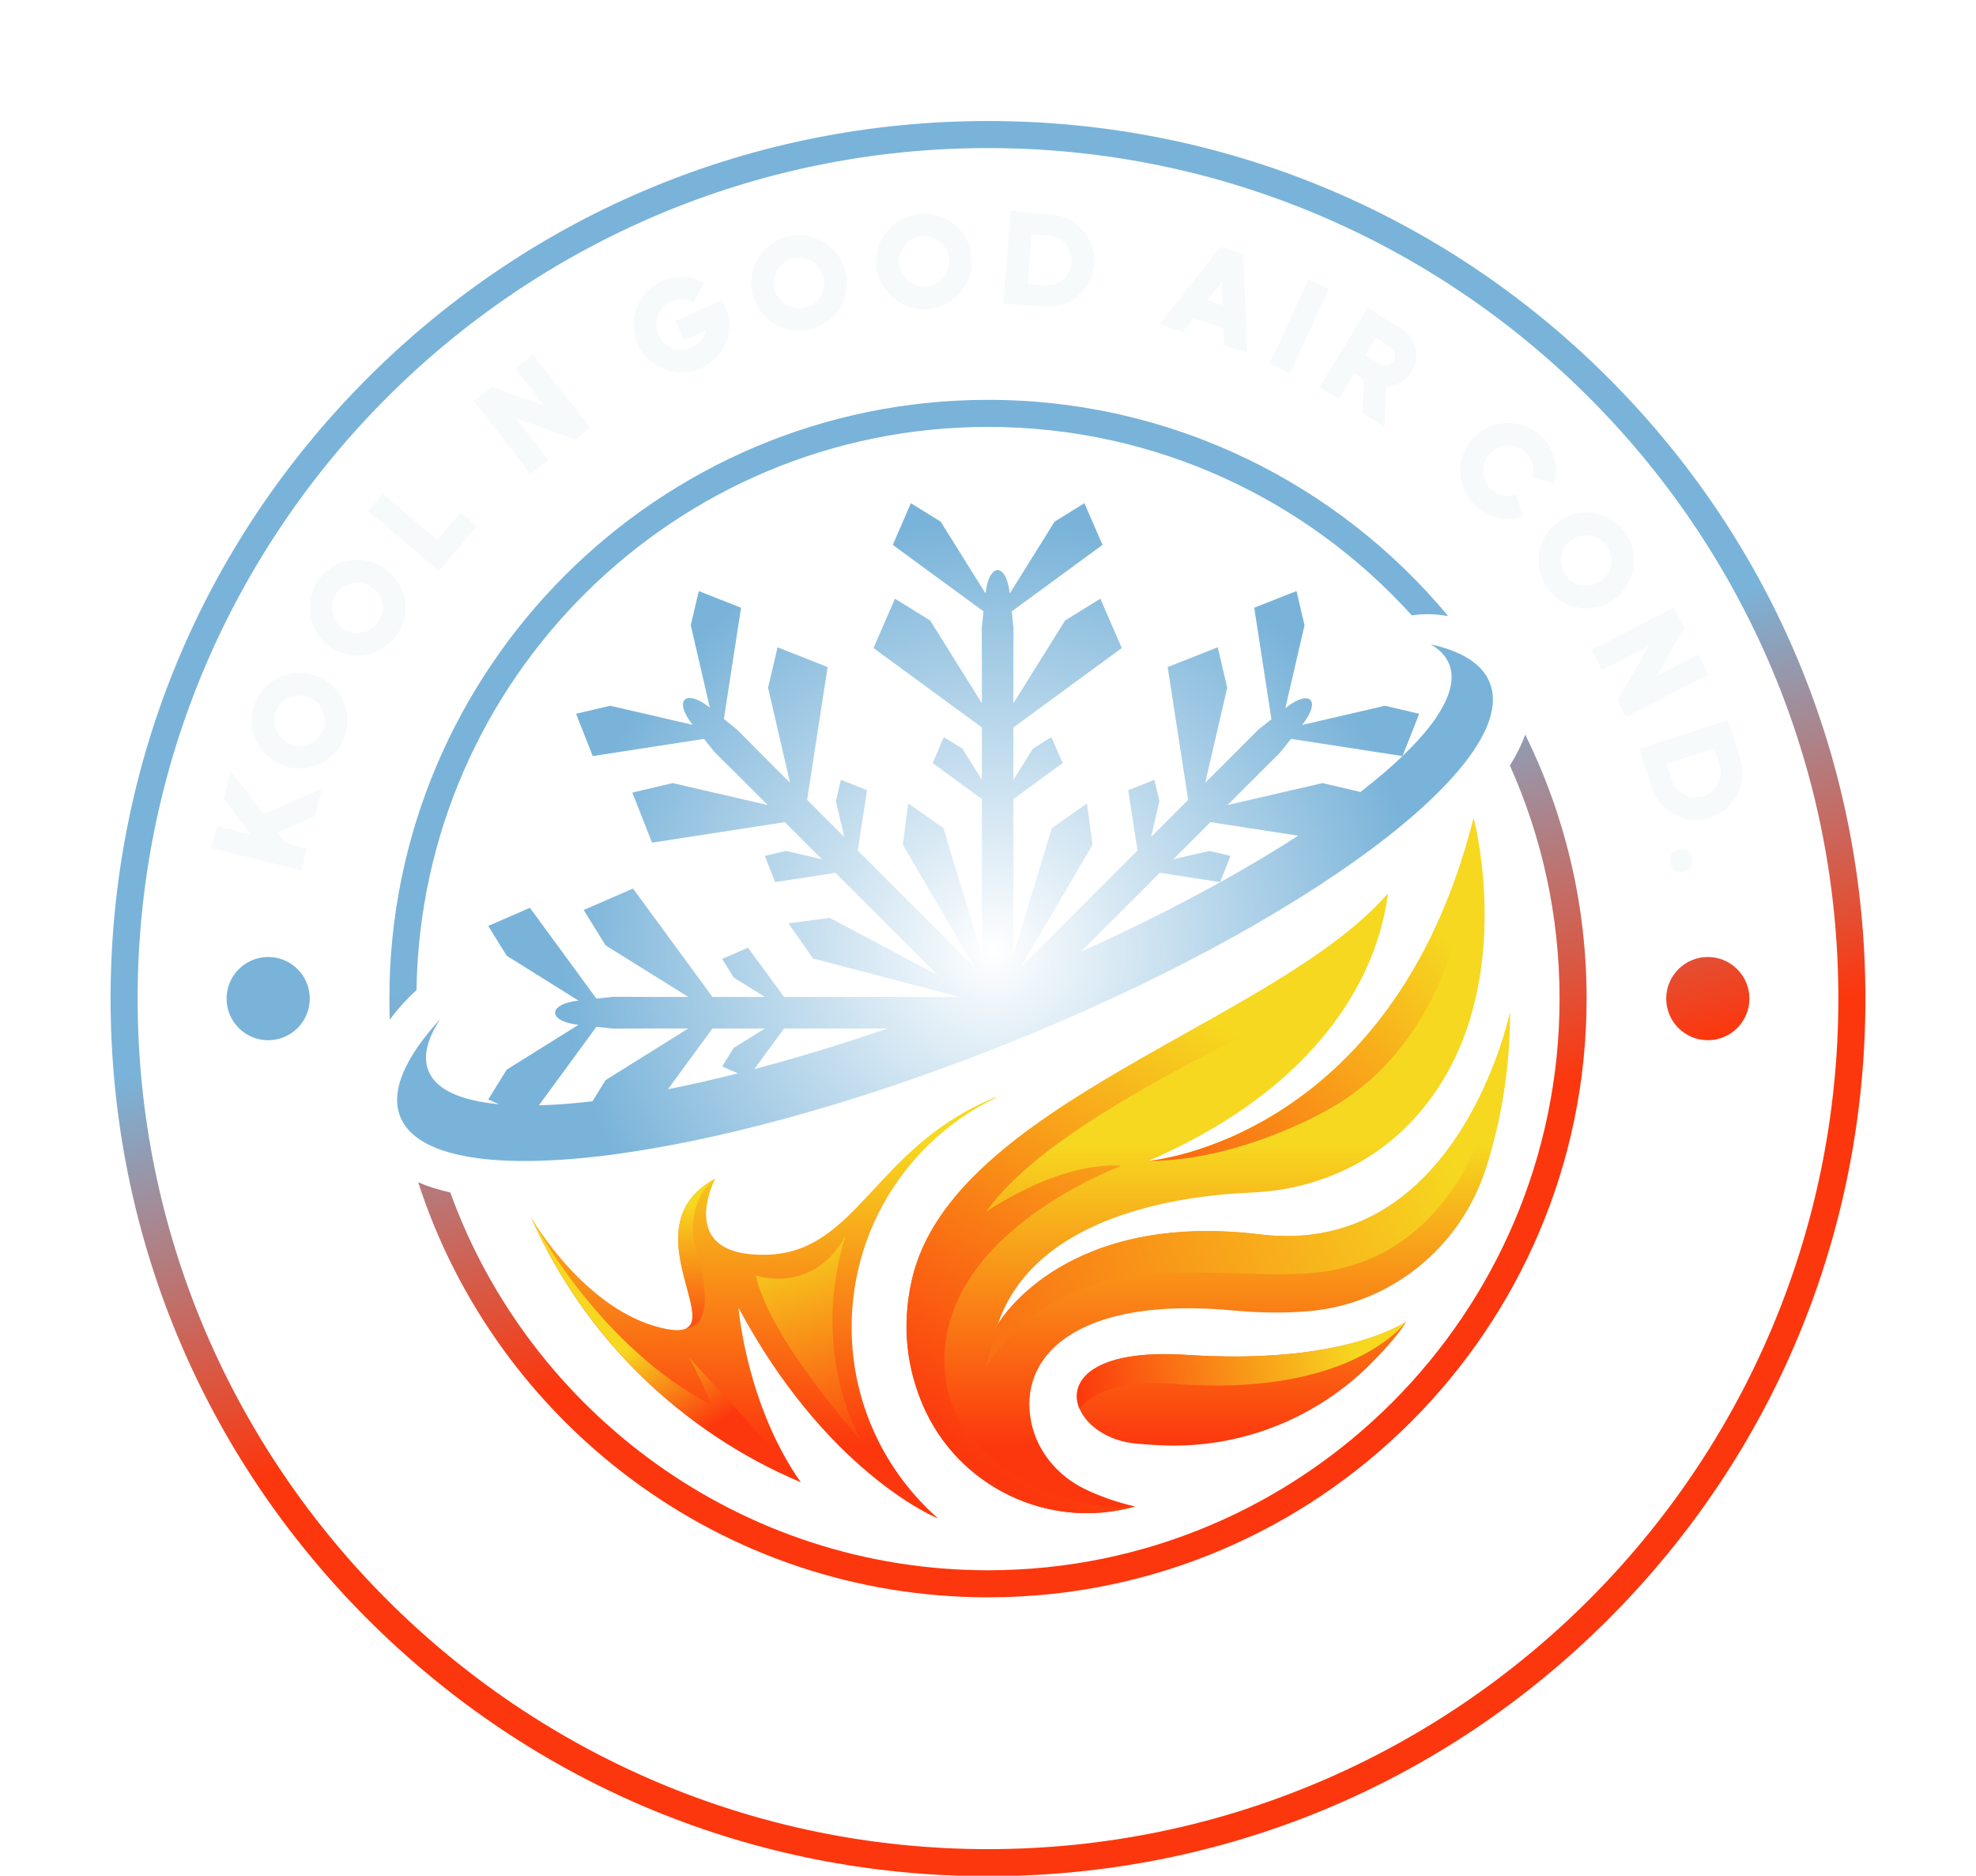 <?xml version="1.0" encoding="UTF-8" standalone="no" ?>
<!DOCTYPE svg PUBLIC "-//W3C//DTD SVG 1.1//EN" "http://www.w3.org/Graphics/SVG/1.1/DTD/svg11.dtd">
<svg xmlns="http://www.w3.org/2000/svg" xmlns:xlink="http://www.w3.org/1999/xlink" version="1.1" width="1280" height="1214.775" viewBox="0 0 1280 1214.775" xml:space="preserve">
<desc>Created with Fabric.js 5.3.0</desc>
<defs>
</defs>
<g transform="matrix(1 0 0 1 640 607.388)" id="background-logo"  >
<rect style="stroke: none; stroke-width: 0; stroke-dasharray: none; stroke-linecap: butt; stroke-dashoffset: 0; stroke-linejoin: miter; stroke-miterlimit: 4; fill: rgb(255,255,255); fill-opacity: 0; fill-rule: nonzero; opacity: 1;"  paint-order="stroke"  x="-1098.448" y="-878.758" rx="0" ry="0" width="2196.896" height="1757.517" />
</g>
<g transform="matrix(3.38 0 0 3.38 640 646.736)" id="logo-logo"  >
<g style=""  paint-order="stroke"   >
		<g transform="matrix(0.603 0 0 0.603 0 0)"  >
<linearGradient id="SVGID_393_361784" gradientUnits="userSpaceOnUse" gradientTransform="matrix(1 0 0 1 0 0)"  x1="483.513" y1="446.692" x2="522.376" y2="575.471">
<stop offset="0%" style="stop-color:rgb(121,179,217);stop-opacity: 1"/>
<stop offset="99.553%" style="stop-color:rgb(252,55,13);stop-opacity: 1"/>
</linearGradient>
<path style="stroke: none; stroke-width: 0; stroke-dasharray: none; stroke-linecap: butt; stroke-dashoffset: 0; stroke-linejoin: miter; stroke-miterlimit: 4; fill: url(#SVGID_393_361784); fill-rule: nonzero; opacity: 1;"  paint-order="stroke"  transform=" translate(-499.529, -499.765)" d="M 670.27 415.852 C 669.128 419.045 667.507 422.337 665.394 425.702 C 675.539 448.337 681.188 473.404 681.188 499.761 C 681.188 599.93 599.7 681.418 499.53 681.418 C 420.977 681.418 353.907 631.297 328.631 561.365 C 324.873 560.53 321.483 559.462 318.437 558.147 C 343.136 634.576 414.983 690.016 499.53 690.016 C 604.44 690.016 689.785 604.67 689.785 499.761 C 689.785 469.658 682.76 441.177 670.27 415.852 Z M 499.53 318.103 C 552.894 318.103 600.952 341.229 634.223 377.988 C 638.19 377.398 642.096 377.546 645.793 378.221 C 610.863 336.255 558.261 309.505 499.53 309.505 C 394.621 309.505 309.275 394.863 309.275 499.761 C 309.275 502.008 309.312 504.243 309.386 506.479 C 311.781 503.224 314.618 500.043 317.897 497.059 C 319.346 398.142 400.258 318.103 499.53 318.103 Z M 499.529 778.628 C 425.041 778.628 355.013 749.621 302.342 696.952 C 249.673 644.281 220.666 574.253 220.666 499.765 C 220.666 425.277 249.673 355.249 302.342 302.578 C 355.013 249.908 425.041 220.901 499.529 220.901 C 574.016 220.901 644.046 249.908 696.715 302.578 C 749.386 355.249 778.393 425.277 778.393 499.765 C 778.393 574.253 749.386 644.281 696.715 696.952 C 644.046 749.621 574.016 778.628 499.529 778.628 Z M 499.529 229.498 C 350.503 229.498 229.263 350.74 229.263 499.765 C 229.263 648.79 350.503 770.031 499.529 770.031 C 648.554 770.031 769.796 648.79 769.796 499.765 C 769.796 350.74 648.554 229.498 499.529 229.498 Z" stroke-linecap="round" />
</g>
		<g transform="matrix(0.603 0 0 0.603 -8.236 -31.904)"  >
<radialGradient id="SVGID_394_361785" gradientUnits="userSpaceOnUse" gradientTransform="matrix(1 0 0 1 0 0)"  cx="500.992" cy="484.426" r="137.064" fx="500.992" fy="484.426">
<stop offset="0%" style="stop-color:rgb(255,255,255);stop-opacity: 1"/>
<stop offset="100%" style="stop-color:rgb(121,179,217);stop-opacity: 1"/>
</radialGradient>
<path style="stroke: none; stroke-width: 0; stroke-dasharray: none; stroke-linecap: butt; stroke-dashoffset: 0; stroke-linejoin: miter; stroke-miterlimit: 4; fill: url(#SVGID_394_361785); fill-rule: nonzero; opacity: 1;"  paint-order="stroke"  transform=" translate(-485.865, -446.829)" d="M 659.008 399.355 C 656.626 393.36 650.076 389.334 640.212 387.167 C 643.086 388.812 645.083 390.9 646.098 393.455 C 649.948 403.127 639.061 417.722 617.898 434.085 L 605.858 431.256 L 575.646 438.242 C 583.829 430.059 592.505 421.382 592.505 421.382 C 593.617 419.989 594.729 418.596 595.841 417.203 L 631.271 422.67 L 636.569 409.233 L 625.725 406.684 L 599.37 412.778 C 605.594 404.963 601.845 401.215 594.03 407.438 L 600.124 381.084 L 597.575 370.24 L 584.138 375.538 L 589.605 410.967 C 588.212 412.079 586.819 413.191 585.426 414.303 C 585.426 414.303 576.484 423.245 568.566 431.163 L 575.553 400.95 L 572.536 388.112 L 556.629 394.384 L 563.141 436.589 C 559.365 440.364 556.634 443.096 556.634 443.095 C 554.97 444.759 553.199 446.531 551.35 448.379 L 553.994 436.946 L 552.414 430.224 L 544.085 433.508 L 547.044 452.685 C 536.366 463.363 523.41 476.319 509.96 489.77 L 532.739 450.833 L 530.986 437.731 L 519.811 445.56 L 507.594 485.86 C 507.593 467.895 507.593 450.668 507.593 436.345 L 523.247 424.876 L 519.68 416.665 L 513.809 420.301 L 507.594 430.255 C 507.594 427.638 507.594 425.139 507.594 422.783 C 507.599 419.714 507.599 416.646 507.597 413.578 L 542.042 388.342 L 535.229 372.66 L 524.018 379.604 L 507.592 405.91 C 507.586 397.961 507.586 390.013 507.644 382.064 C 507.459 380.285 507.267 378.494 507.072 376.696 L 535.916 355.563 L 530.161 342.316 L 520.691 348.182 L 506.44 371.005 C 505.315 361.093 499.861 361.091 498.736 371.004 L 484.486 348.182 L 475.016 342.316 L 469.26 355.563 L 498.104 376.695 C 497.909 378.494 497.718 380.285 497.532 382.064 C 497.591 390.013 497.59 397.961 497.584 405.91 L 481.159 379.604 L 469.948 372.66 L 463.135 388.342 L 497.58 413.578 C 497.578 416.646 497.577 419.714 497.582 422.782 C 497.582 425.138 497.582 427.638 497.582 430.254 L 491.367 420.301 L 485.497 416.665 L 481.929 424.876 L 497.582 436.344 C 497.582 450.67 497.582 467.895 497.582 485.858 L 485.365 445.56 L 474.19 437.731 L 472.437 450.833 L 495.218 489.771 C 481.767 476.321 468.811 463.365 458.132 452.686 L 461.092 433.508 L 452.763 430.224 L 451.183 436.946 L 453.827 448.38 C 451.978 446.531 450.207 444.76 448.543 443.096 C 446.377 440.923 444.205 438.758 442.035 436.591 L 448.548 394.384 L 432.641 388.112 L 429.624 400.95 L 436.612 431.169 C 430.986 425.552 425.365 419.93 419.786 414.268 C 418.397 413.141 416.995 412.01 415.585 410.876 L 421.038 375.538 L 407.601 370.24 L 405.052 381.084 L 411.114 407.299 C 403.311 401.086 399.452 404.942 405.667 412.746 L 379.452 406.684 L 368.607 409.233 L 373.906 422.67 L 409.244 417.217 C 410.377 418.627 411.509 420.029 412.635 421.418 C 418.298 426.997 423.92 432.618 429.537 438.244 L 399.318 431.256 L 386.48 434.273 L 392.752 450.18 L 434.959 443.667 C 437.126 445.837 439.291 448.01 441.463 450.175 C 443.127 451.839 444.899 453.61 446.747 455.458 L 435.314 452.815 L 428.592 454.395 L 431.876 462.724 L 451.053 459.765 C 460.523 469.235 471.778 480.49 483.584 492.295 L 449.2 474.069 L 436.099 475.822 L 443.928 486.997 L 490.487 499.198 C 490.493 499.204 490.498 499.209 490.504 499.215 C 470.298 499.215 450.697 499.215 434.713 499.215 L 423.244 483.561 L 415.032 487.129 L 418.669 492.999 L 428.623 499.215 C 426.006 499.215 423.507 499.215 421.151 499.215 C 418.082 499.209 415.014 499.21 411.946 499.212 L 386.71 464.767 L 371.027 471.58 L 377.972 482.791 L 404.278 499.216 C 396.329 499.222 388.381 499.223 380.432 499.164 C 378.653 499.35 376.862 499.541 375.064 499.736 L 353.931 470.893 L 340.684 476.648 L 346.55 486.118 L 369.373 500.369 C 359.461 501.493 359.459 506.948 369.372 508.072 L 346.55 522.322 L 340.684 531.793 L 344.172 533.308 C 332.028 532.205 324.082 528.72 321.669 522.659 C 319.868 518.141 321.281 512.544 325.461 506.206 C 314.306 518.349 309.481 529.119 312.719 537.257 C 322.898 562.8 408.657 552.64 504.286 514.567 C 599.914 476.48 669.187 424.898 659.008 399.355 Z M 554.123 459.764 L 573.301 462.724 L 576.585 454.395 L 569.863 452.815 L 558.429 455.459 C 560.277 453.61 562.048 451.839 563.713 450.175 C 563.713 450.175 567.944 445.944 570.22 443.668 L 598.118 447.972 C 579.171 460.198 555.596 472.883 529.009 484.878 C 538.082 475.804 546.66 467.227 554.123 459.764 Z M 434.712 509.226 C 444.542 509.227 455.747 509.226 467.609 509.226 C 452.88 514.289 438.659 518.612 425.243 522.151 L 434.712 509.226 Z M 411.946 509.229 C 415.014 509.23 418.082 509.231 421.15 509.226 C 423.506 509.226 426.006 509.226 428.622 509.226 L 418.669 515.441 L 415.032 521.312 L 420.055 523.494 C 412.326 525.447 404.893 527.125 397.806 528.529 L 411.946 509.229 Z M 375.063 508.705 C 376.862 508.9 378.653 509.091 380.432 509.276 C 388.381 509.218 396.329 509.218 404.278 509.224 L 377.972 525.65 L 373.806 532.375 C 367.693 533.088 362.004 533.513 356.79 533.646 L 375.063 508.705 Z" stroke-linecap="round" />
</g>
		<g transform="matrix(0.603 0 0 0.603 6.223 32.531)"  >
<linearGradient id="SVGID_395_361786" gradientUnits="userSpaceOnUse" gradientTransform="matrix(1 0 0 1 0 0)"  x1="509.855" y1="546.024" x2="509.855" y2="642.287">
<stop offset="0%" style="stop-color:rgb(246,216,32);stop-opacity: 1"/>
<stop offset="99.553%" style="stop-color:rgb(252,55,13);stop-opacity: 1"/>
</linearGradient>
<path style="stroke: none; stroke-width: 0; stroke-dasharray: none; stroke-linecap: butt; stroke-dashoffset: 0; stroke-linejoin: miter; stroke-miterlimit: 4; fill: url(#SVGID_395_361786); fill-rule: nonzero; opacity: 1;"  paint-order="stroke"  transform=" translate(-509.855, -553.741)" d="M 665.468 504.215 C 665.468 521.365 662.824 537.885 657.907 553.405 C 649.852 578.843 627.51 597.089 600.908 599.172 C 593.826 599.733 586.004 599.692 577.347 598.884 C 527.375 594.24 508.882 613.665 513.321 634.582 C 515.279 643.815 521.731 651.445 530.211 655.581 C 534.293 657.568 539.621 659.636 546.251 661.184 C 546.142 661.211 546.032 661.253 545.909 661.28 C 518.759 668.759 490.02 654.924 478.883 629.048 C 474.006 617.733 471.883 604.295 475.362 589.076 C 488.143 533.104 591.086 507.475 626.633 466.434 L 626.647 466.421 C 624.401 484.557 612.236 524.475 550.649 551.323 C 550.621 551.337 550.607 551.337 550.607 551.337 C 550.607 551.337 627.565 545.008 653.688 443.325 C 653.77 443.051 653.838 442.777 653.907 442.503 C 653.907 442.503 654.222 443.668 654.66 445.791 C 657.373 458.9 664.893 508.352 632.483 540.556 C 619.483 553.488 601.839 560.624 583.511 561.405 C 559.909 562.405 514.32 568.885 502.622 603.363 C 502.622 603.35 502.636 603.322 502.663 603.295 C 504.006 601.048 525.115 567.296 586.045 574.72 C 649.085 582.405 665.468 504.215 665.468 504.215 Z M 501.677 531.461 C 502.033 531.173 502.266 531.009 502.362 530.954 C 463.335 546.584 458.308 580.542 429.034 581.186 C 400.323 581.83 412.364 557.926 412.843 556.994 C 412.829 556.994 412.802 557.008 412.788 557.022 C 387.433 570.816 412.391 600.24 403.61 604.583 C 402.117 605.336 399.638 605.35 395.761 604.432 C 371.625 598.747 355.008 570.542 354.241 569.227 C 354.255 569.254 354.269 569.282 354.283 569.309 C 371.049 607.117 401.802 637.335 439.966 653.431 C 422.925 628.966 420.404 599.295 420.227 598.007 C 447.61 649.184 481.54 664.198 483.664 664.979 C 466.815 650.143 456.198 628.431 456.198 604.226 C 456.198 572.254 474.746 544.597 501.677 531.461 Z M 562.703 613.021 C 532.622 611.062 524.813 621.568 528.731 630.335 C 531.128 635.746 537.991 640.486 546.84 641.226 C 549.375 641.445 551.854 641.609 554.279 641.732 C 579.305 642.952 603.675 633.459 621.319 615.692 C 626.086 610.897 630.154 606.254 632.346 602.651 C 632.359 602.624 632.373 602.61 632.387 602.596 C 630.305 603.624 611.141 616.199 562.703 613.021 Z" stroke-linecap="round" />
</g>
		<g transform="matrix(0.603 0 0 0.603 30.502 39.237)"  >
<linearGradient id="SVGID_396_361787" gradientUnits="userSpaceOnUse" gradientTransform="matrix(1 0 0 1 0 0)"  x1="575.16" y1="509.518" x2="496.575" y2="647.828">
<stop offset="0%" style="stop-color:rgb(246,216,32);stop-opacity: 1"/>
<stop offset="99.553%" style="stop-color:rgb(252,55,13);stop-opacity: 1"/>
</linearGradient>
<path style="stroke: none; stroke-width: 0; stroke-dasharray: none; stroke-linecap: butt; stroke-dashoffset: 0; stroke-linejoin: miter; stroke-miterlimit: 4; fill: url(#SVGID_396_361787); fill-rule: nonzero; opacity: 1;"  paint-order="stroke"  transform=" translate(-550.139, -564.868)" d="M 626.633 466.434 C 626.359 467.256 616.908 493.489 580.771 511.557 C 544.06 529.913 511.776 549.045 498.979 567.552 C 498.979 567.552 521.534 551.673 541.862 552.903 C 540.506 553.656 482.148 575.018 485.869 618.801 C 488.485 649.581 528.156 663.951 546.251 661.184 C 546.142 661.211 546.032 661.253 545.909 661.28 C 518.759 668.759 490.02 654.924 478.883 629.048 C 474.006 617.733 471.883 604.295 475.362 589.076 C 488.143 533.104 591.086 507.475 626.633 466.434 Z" stroke-linecap="round" />
</g>
		<g transform="matrix(0.603 0 0 0.603 61.914 -1.714)"  >
<linearGradient id="SVGID_397_361788" gradientUnits="userSpaceOnUse" gradientTransform="matrix(1 0 0 1 0 0)"  x1="643.452" y1="478.537" x2="526.009" y2="587.322">
<stop offset="0%" style="stop-color:rgb(246,216,32);stop-opacity: 1"/>
<stop offset="99.553%" style="stop-color:rgb(252,55,13);stop-opacity: 1"/>
</linearGradient>
<path style="stroke: none; stroke-width: 0; stroke-dasharray: none; stroke-linecap: butt; stroke-dashoffset: 0; stroke-linejoin: miter; stroke-miterlimit: 4; fill: url(#SVGID_397_361788); fill-rule: nonzero; opacity: 1;"  paint-order="stroke"  transform=" translate(-602.259, -496.92)" d="M 607.976 534.858 C 607.976 534.858 580.1 551.337 550.607 551.337 C 550.607 551.337 627.565 545.008 653.688 443.325 C 653.77 443.051 653.838 442.777 653.907 442.503 C 653.907 442.503 655.318 508.447 607.976 534.858 Z" stroke-linecap="round" />
</g>
		<g transform="matrix(0.603 0 0 0.603 49.772 36.646)"  >
<linearGradient id="SVGID_398_361789" gradientUnits="userSpaceOnUse" gradientTransform="matrix(1 0 0 1 0 0)"  x1="643.441" y1="543.261" x2="419.789" y2="644.062">
<stop offset="0%" style="stop-color:rgb(246,216,32);stop-opacity: 1"/>
<stop offset="99.553%" style="stop-color:rgb(252,55,13);stop-opacity: 1"/>
</linearGradient>
<path style="stroke: none; stroke-width: 0; stroke-dasharray: none; stroke-linecap: butt; stroke-dashoffset: 0; stroke-linejoin: miter; stroke-miterlimit: 4; fill: url(#SVGID_398_361789); fill-rule: nonzero; opacity: 1;"  paint-order="stroke"  transform=" translate(-582.114, -560.57)" d="M 665.468 504.215 C 665.468 504.215 661.705 583.133 600.89 587.141 C 568.771 589.258 526.868 576.432 498.759 616.925 L 502.608 603.391 C 502.608 603.391 502.595 603.404 502.608 603.391 C 502.608 603.377 502.636 603.322 502.663 603.295 C 504.006 601.048 525.115 567.296 586.045 574.72 C 649.085 582.405 665.468 504.215 665.468 504.215 Z" stroke-linecap="round" />
</g>
		<g transform="matrix(0.603 0 0 0.603 48.553 70.334)"  >
<linearGradient id="SVGID_399_361790" gradientUnits="userSpaceOnUse" gradientTransform="matrix(1 0 0 1 0 0)"  x1="615.715" y1="606.863" x2="527.128" y2="626.876">
<stop offset="0%" style="stop-color:rgb(246,216,32);stop-opacity: 1"/>
<stop offset="99.553%" style="stop-color:rgb(252,55,13);stop-opacity: 1"/>
</linearGradient>
<path style="stroke: none; stroke-width: 0; stroke-dasharray: none; stroke-linecap: butt; stroke-dashoffset: 0; stroke-linejoin: miter; stroke-miterlimit: 4; fill: url(#SVGID_399_361790); fill-rule: nonzero; opacity: 1;"  paint-order="stroke"  transform=" translate(-580.09, -616.466)" d="M 632.387 602.596 C 632.373 602.61 632.359 602.624 632.346 602.651 C 631.126 604.048 613.551 626.639 558.073 622.217 C 539.697 620.752 530.813 626.596 528.731 630.335 C 524.813 621.568 532.622 611.062 562.703 613.021 C 611.141 616.199 630.305 603.624 632.387 602.596 Z" stroke-linecap="round" />
</g>
		<g transform="matrix(0.603 0 0 0.603 -34.51 64.921)"  >
<linearGradient id="SVGID_400_361791" gradientUnits="userSpaceOnUse" gradientTransform="matrix(1 0 0 1 0 0)"  x1="437.72" y1="573.607" x2="458.904" y2="648.035">
<stop offset="0%" style="stop-color:rgb(246,216,32);stop-opacity: 1"/>
<stop offset="99.553%" style="stop-color:rgb(252,55,13);stop-opacity: 1"/>
</linearGradient>
<path style="stroke: none; stroke-width: 0; stroke-dasharray: none; stroke-linecap: butt; stroke-dashoffset: 0; stroke-linejoin: miter; stroke-miterlimit: 4; fill: url(#SVGID_400_361791); fill-rule: nonzero; opacity: 1;"  paint-order="stroke"  transform=" translate(-442.269, -607.485)" d="M 425.666 587.733 C 425.666 587.733 443.586 594.32 454.292 575.138 C 454.292 575.138 442.269 607.199 458.872 639.833 C 458.872 639.833 430.246 608.344 425.666 587.733 Z" stroke-linecap="round" />
</g>
		<g transform="matrix(0.603 0 0 0.603 137.953 3.013428795384e-8)"  >
<linearGradient id="SVGID_401_361792" gradientUnits="userSpaceOnUse" gradientTransform="matrix(1 0 0 1 0 0)"  x1="693.305" y1="383.382" x2="732.167" y2="512.161">
<stop offset="0%" style="stop-color:rgb(121,179,217);stop-opacity: 1"/>
<stop offset="99.553%" style="stop-color:rgb(252,55,13);stop-opacity: 1"/>
</linearGradient>
<path style="stroke: none; stroke-width: 0; stroke-dasharray: none; stroke-linecap: butt; stroke-dashoffset: 0; stroke-linejoin: miter; stroke-miterlimit: 4; fill: url(#SVGID_401_361792); fill-rule: nonzero; opacity: 1;"  paint-order="stroke"  transform=" translate(-728.426, -499.765)" d="M 741.648 499.765 C 741.648 507.067 735.728 512.987 728.426 512.987 C 721.124 512.987 715.204 507.067 715.204 499.765 C 715.204 492.462 721.124 486.543 728.426 486.543 C 735.728 486.543 741.648 492.462 741.648 499.765 Z" stroke-linecap="round" />
</g>
		<g transform="matrix(0.603 0 0 0.603 -55.816 48.84)"  >
<linearGradient id="SVGID_402_361793" gradientUnits="userSpaceOnUse" gradientTransform="matrix(1 0 0 1 0 0)"  x1="406.916" y1="565.438" x2="406.916" y2="610.847">
<stop offset="0%" style="stop-color:rgb(246,216,32);stop-opacity: 1"/>
<stop offset="99.553%" style="stop-color:rgb(252,55,13);stop-opacity: 1"/>
</linearGradient>
<path style="stroke: none; stroke-width: 0; stroke-dasharray: none; stroke-linecap: butt; stroke-dashoffset: 0; stroke-linejoin: miter; stroke-miterlimit: 4; fill: url(#SVGID_402_361793); fill-rule: nonzero; opacity: 1;"  paint-order="stroke"  transform=" translate(-406.916, -580.802)" d="M 407.09 581.09 C 412.089 597.847 408.528 604.185 403.61 604.583 C 412.391 600.24 387.433 570.816 412.788 557.022 C 411.939 557.583 402.25 564.868 407.09 581.09 Z" stroke-linecap="round" />
</g>
		<g transform="matrix(0.603 0 0 0.603 -61.718 67.263)"  >
<linearGradient id="SVGID_403_361794" gradientUnits="userSpaceOnUse" gradientTransform="matrix(1 0 0 1 0 0)"  x1="392.607" y1="606.036" x2="411.778" y2="636.004">
<stop offset="0%" style="stop-color:rgb(246,216,32);stop-opacity: 1"/>
<stop offset="99.553%" style="stop-color:rgb(252,55,13);stop-opacity: 1"/>
</linearGradient>
<path style="stroke: none; stroke-width: 0; stroke-dasharray: none; stroke-linecap: butt; stroke-dashoffset: 0; stroke-linejoin: miter; stroke-miterlimit: 4; fill: url(#SVGID_403_361794); fill-rule: nonzero; opacity: 1;"  paint-order="stroke"  transform=" translate(-397.124, -611.37)" d="M 439.966 653.431 C 401.802 637.335 371.049 607.117 354.283 569.309 C 355.502 571.665 376.029 610.503 411.755 629.092 C 411.755 629.092 406.74 617.539 404.493 613.963 C 405.315 614.703 429.445 640.842 439.966 653.431 Z" stroke-linecap="round" />
</g>
		<g transform="matrix(0.603 0 0 0.603 -137.953 3.013428795384e-8)"  >
<linearGradient id="SVGID_404_361795" gradientUnits="userSpaceOnUse" gradientTransform="matrix(1 0 0 1 0 0)"  x1="273.722" y1="510.002" x2="312.584" y2="638.78">
<stop offset="0%" style="stop-color:rgb(121,179,217);stop-opacity: 1"/>
<stop offset="99.553%" style="stop-color:rgb(252,55,13);stop-opacity: 1"/>
</linearGradient>
<path style="stroke: none; stroke-width: 0; stroke-dasharray: none; stroke-linecap: butt; stroke-dashoffset: 0; stroke-linejoin: miter; stroke-miterlimit: 4; fill: url(#SVGID_404_361795); fill-rule: nonzero; opacity: 1;"  paint-order="stroke"  transform=" translate(-270.633, -499.765)" d="M 270.633 486.543 C 277.935 486.543 283.855 492.462 283.855 499.765 C 283.855 507.067 277.935 512.987 270.633 512.987 C 263.331 512.987 257.411 507.067 257.411 499.765 C 257.411 492.462 263.331 486.543 270.633 486.543 Z" stroke-linecap="round" />
</g>
</g>
</g>
<g transform="matrix(3.38 0 0 3.38 640 346.811)" id="text-logo"  >
<filter id="SVGID_361782" y="-46.138%" height="192.276%" x="-31.427%" width="162.855%" >
	<feGaussianBlur in="SourceAlpha" stdDeviation="17.613"></feGaussianBlur>
	<feOffset dx="0" dy="0" result="oBlur" ></feOffset>
	<feFlood flood-color="rgb(0,0,0)" flood-opacity="1"/>
	<feComposite in2="oBlur" operator="in" />
	<feMerge>
		<feMergeNode></feMergeNode>
		<feMergeNode in="SourceGraphic"></feMergeNode>
	</feMerge>
</filter>
<g style="filter: url(#SVGID_361782);"  paint-order="stroke"   >
		<g transform="matrix(0.242 -0.97 0.97 0.242 -138.244 54.228)"  >
<g style=""  paint-order="stroke"   >
		<g transform="matrix(1 0 0 1 0 0)" id="031ab612-2c82-42a1-ac4c-1c855119fb8c-path-0"  >
<path style="stroke: none; stroke-width: 0; stroke-dasharray: none; stroke-linecap: butt; stroke-dashoffset: 0; stroke-linejoin: miter; stroke-miterlimit: 4; fill: rgb(246,250,251); fill-rule: nonzero; opacity: 1;"  paint-order="stroke"  transform=" translate(-9.66, 8.89)" d="M 12.32 0 L 17.71 0 L 10.35 -9.7 L 16.85 -17.78 L 11.39 -17.78 L 5.95 -11.1 L 5.95 -17.78 L 1.61 -17.78 L 1.61 0 L 5.95 0 L 5.95 -4.19 L 7.57 -6.21 Z" stroke-linecap="round" />
</g>
</g>
</g>
		<g transform="matrix(0.379 -0.925 0.925 0.379 -131.945 35.478)"  >
<g style=""  paint-order="stroke"   >
		<g transform="matrix(1 0 0 1 0 0)" id="4a8140ac-c8d6-4144-8a69-422d3c7a8877-path-0"  >
<path style="stroke: none; stroke-width: 0; stroke-dasharray: none; stroke-linecap: butt; stroke-dashoffset: 0; stroke-linejoin: miter; stroke-miterlimit: 4; fill: rgb(246,250,251); fill-rule: nonzero; opacity: 1;"  paint-order="stroke"  transform=" translate(-9.995, 8.805)" d="M 10.01 0.36 C 15.11 0.36 19.16 -3.77 19.16 -8.81 C 19.16 -13.94 15.08 -17.97 10.01 -17.97 C 4.91 -17.97 0.83 -13.86 0.83 -8.81 C 0.83 -3.8 4.94 0.36 10.01 0.36 Z M 5.15 -8.81 C 5.15 -11.47 7.38 -13.65 10.01 -13.65 C 12.69 -13.65 14.82 -11.47 14.82 -8.81 C 14.82 -6.16 12.69 -3.98 10.01 -3.98 C 7.36 -3.98 5.15 -6.19 5.15 -8.81 Z" stroke-linecap="round" />
</g>
</g>
</g>
		<g transform="matrix(0.531 -0.848 0.848 0.531 -120.846 13.85)"  >
<g style=""  paint-order="stroke"   >
		<g transform="matrix(1 0 0 1 0 0)" id="bef95a85-fe61-460d-b38f-7d314b321b89-path-0"  >
<path style="stroke: none; stroke-width: 0; stroke-dasharray: none; stroke-linecap: butt; stroke-dashoffset: 0; stroke-linejoin: miter; stroke-miterlimit: 4; fill: rgb(246,250,251); fill-rule: nonzero; opacity: 1;"  paint-order="stroke"  transform=" translate(-9.995, 8.805)" d="M 10.01 0.36 C 15.11 0.36 19.16 -3.77 19.16 -8.81 C 19.16 -13.94 15.08 -17.97 10.01 -17.97 C 4.91 -17.97 0.83 -13.86 0.83 -8.81 C 0.83 -3.8 4.94 0.36 10.01 0.36 Z M 5.15 -8.81 C 5.15 -11.47 7.38 -13.65 10.01 -13.65 C 12.69 -13.65 14.82 -11.47 14.82 -8.81 C 14.82 -6.16 12.69 -3.98 10.01 -3.98 C 7.36 -3.98 5.15 -6.19 5.15 -8.81 Z" stroke-linecap="round" />
</g>
</g>
</g>
		<g transform="matrix(0.647 -0.763 0.763 0.647 -108.399 -3.246)"  >
<g style=""  paint-order="stroke"   >
		<g transform="matrix(1 0 0 1 0 0)" id="fb641458-5a28-45fc-abc9-263174b859f7-path-0"  >
<path style="stroke: none; stroke-width: 0; stroke-dasharray: none; stroke-linecap: butt; stroke-dashoffset: 0; stroke-linejoin: miter; stroke-miterlimit: 4; fill: rgb(246,250,251); fill-rule: nonzero; opacity: 1;"  paint-order="stroke"  transform=" translate(-7.225, 8.89)" d="M 5.95 -4.08 L 5.95 -17.78 L 1.61 -17.78 L 1.61 0 L 12.84 0 L 12.84 -4.08 Z" stroke-linecap="round" />
</g>
</g>
</g>
		<g transform="matrix(0.716 -0.698 0.698 0.716 -91.04 -8.558)"  >
<g style=""  paint-order="stroke"   >
		<g transform="matrix(1 0 0 1 0 0)" id="469aa6e5-d1d2-4e7a-8bfb-b6597807e99f-path-0"  >
<path style="stroke: none; stroke-width: 0; stroke-dasharray: none; stroke-linecap: butt; stroke-dashoffset: 0; stroke-linejoin: miter; stroke-miterlimit: 4; fill: rgb(246,250,251); fill-rule: nonzero; opacity: 1;"  paint-order="stroke"  transform=" translate(0, 0)" d="" stroke-linecap="round" />
</g>
</g>
</g>
		<g transform="matrix(0.79 -0.613 0.613 0.79 -87.418 -23.23)"  >
<g style=""  paint-order="stroke"   >
		<g transform="matrix(1 0 0 1 0 0)" id="06c33745-6e32-4bed-8a5f-106d6273d031-path-0"  >
<path style="stroke: none; stroke-width: 0; stroke-dasharray: none; stroke-linecap: butt; stroke-dashoffset: 0; stroke-linejoin: miter; stroke-miterlimit: 4; fill: rgb(246,250,251); fill-rule: nonzero; opacity: 1;"  paint-order="stroke"  transform=" translate(-8.84, 8.89)" d="M 11.73 -17.78 L 11.73 -8.74 L 5.95 -17.78 L 1.61 -17.78 L 1.61 0 L 5.95 0 L 5.95 -10.17 L 12.45 0 L 16.07 0 L 16.07 -17.78 Z" stroke-linecap="round" />
</g>
</g>
</g>
		<g transform="matrix(0.854 -0.52 0.52 0.854 -66.749 -26.463)"  >
<g style=""  paint-order="stroke"   >
		<g transform="matrix(1 0 0 1 0 0)" id="d0c964b4-d4a5-486f-aa6b-700e0e362c66-path-0"  >
<path style="stroke: none; stroke-width: 0; stroke-dasharray: none; stroke-linecap: butt; stroke-dashoffset: 0; stroke-linejoin: miter; stroke-miterlimit: 4; fill: rgb(246,250,251); fill-rule: nonzero; opacity: 1;"  paint-order="stroke"  transform=" translate(0, 0)" d="" stroke-linecap="round" />
</g>
</g>
</g>
		<g transform="matrix(0.911 -0.412 0.412 0.911 -58.783 -40.374)"  >
<g style=""  paint-order="stroke"   >
		<g transform="matrix(1 0 0 1 0 0)" id="536901c2-5ab7-4d09-b895-91572ba5acc8-path-0"  >
<path style="stroke: none; stroke-width: 0; stroke-dasharray: none; stroke-linecap: butt; stroke-dashoffset: 0; stroke-linejoin: miter; stroke-miterlimit: 4; fill: rgb(246,250,251); fill-rule: nonzero; opacity: 1;"  paint-order="stroke"  transform=" translate(-9.93, 8.805)" d="M 19.03 -8.16 L 19.03 -9.93 L 9.2 -9.93 L 9.2 -5.82 L 13.78 -5.82 C 12.87 -4.65 11.49 -3.98 10.01 -3.98 C 7.36 -3.98 5.15 -6.19 5.15 -8.81 C 5.15 -11.47 7.38 -13.65 10.01 -13.65 C 11.62 -13.65 12.9 -12.95 13.88 -11.67 L 17.26 -14.35 C 15.5 -16.64 12.92 -17.97 10.01 -17.97 C 4.91 -17.97 0.83 -13.86 0.83 -8.81 C 0.83 -3.74 4.99 0.36 10.01 0.36 C 14.74 0.36 19.03 -3.33 19.03 -8.16 Z" stroke-linecap="round" />
</g>
</g>
</g>
		<g transform="matrix(0.967 -0.254 0.254 0.967 -36.214 -48.378)"  >
<g style=""  paint-order="stroke"   >
		<g transform="matrix(1 0 0 1 0 0)" id="c803707b-1eee-4bbc-8a1b-ad028c6897f8-path-0"  >
<path style="stroke: none; stroke-width: 0; stroke-dasharray: none; stroke-linecap: butt; stroke-dashoffset: 0; stroke-linejoin: miter; stroke-miterlimit: 4; fill: rgb(246,250,251); fill-rule: nonzero; opacity: 1;"  paint-order="stroke"  transform=" translate(-9.995, 8.805)" d="M 10.01 0.36 C 15.11 0.36 19.16 -3.77 19.16 -8.81 C 19.16 -13.94 15.08 -17.97 10.01 -17.97 C 4.91 -17.97 0.83 -13.86 0.83 -8.81 C 0.83 -3.8 4.94 0.36 10.01 0.36 Z M 5.15 -8.81 C 5.15 -11.47 7.38 -13.65 10.01 -13.65 C 12.69 -13.65 14.82 -11.47 14.82 -8.81 C 14.82 -6.16 12.69 -3.98 10.01 -3.98 C 7.36 -3.98 5.15 -6.19 5.15 -8.81 Z" stroke-linecap="round" />
</g>
</g>
</g>
		<g transform="matrix(0.996 -0.086 0.086 0.996 -12.261 -52.524)"  >
<g style=""  paint-order="stroke"   >
		<g transform="matrix(1 0 0 1 0 0)" id="8abd473f-f048-4dbf-a043-9f5079f1f252-path-0"  >
<path style="stroke: none; stroke-width: 0; stroke-dasharray: none; stroke-linecap: butt; stroke-dashoffset: 0; stroke-linejoin: miter; stroke-miterlimit: 4; fill: rgb(246,250,251); fill-rule: nonzero; opacity: 1;"  paint-order="stroke"  transform=" translate(-9.995, 8.805)" d="M 10.01 0.36 C 15.11 0.36 19.16 -3.77 19.16 -8.81 C 19.16 -13.94 15.08 -17.97 10.01 -17.97 C 4.91 -17.97 0.83 -13.86 0.83 -8.81 C 0.83 -3.8 4.94 0.36 10.01 0.36 Z M 5.15 -8.81 C 5.15 -11.47 7.38 -13.65 10.01 -13.65 C 12.69 -13.65 14.82 -11.47 14.82 -8.81 C 14.82 -6.16 12.69 -3.98 10.01 -3.98 C 7.36 -3.98 5.15 -6.19 5.15 -8.81 Z" stroke-linecap="round" />
</g>
</g>
</g>
		<g transform="matrix(0.997 0.081 -0.081 0.997 11.982 -52.638)"  >
<g style=""  paint-order="stroke"   >
		<g transform="matrix(1 0 0 1 0 0)" id="b2a81d5b-d0f4-4c61-ac7d-d0ec7f334432-path-0"  >
<path style="stroke: none; stroke-width: 0; stroke-dasharray: none; stroke-linecap: butt; stroke-dashoffset: 0; stroke-linejoin: miter; stroke-miterlimit: 4; fill: rgb(246,250,251); fill-rule: nonzero; opacity: 1;"  paint-order="stroke"  transform=" translate(-9.97, 8.89)" d="M 9.2 -17.78 L 1.61 -17.78 L 1.61 0 L 9.2 0 C 14.27 0 18.33 -3.74 18.33 -8.81 C 18.33 -13.86 14.27 -17.78 9.2 -17.78 Z M 5.95 -4.08 L 5.95 -13.68 L 9.2 -13.68 C 11.88 -13.68 14.01 -11.52 14.01 -8.87 C 14.01 -6.19 11.83 -4.08 9.2 -4.08 Z" stroke-linecap="round" />
</g>
</g>
</g>
		<g transform="matrix(0.98 0.199 -0.199 0.98 29.796 -40.928)"  >
<g style=""  paint-order="stroke"   >
		<g transform="matrix(1 0 0 1 0 0)" id="ff0266a1-b7e9-4848-8e95-ee6e6bccbe13-path-0"  >
<path style="stroke: none; stroke-width: 0; stroke-dasharray: none; stroke-linecap: butt; stroke-dashoffset: 0; stroke-linejoin: miter; stroke-miterlimit: 4; fill: rgb(246,250,251); fill-rule: nonzero; opacity: 1;"  paint-order="stroke"  transform=" translate(0, 0)" d="" stroke-linecap="round" />
</g>
</g>
</g>
		<g transform="matrix(0.951 0.309 -0.309 0.951 44.033 -46.174)"  >
<g style=""  paint-order="stroke"   >
		<g transform="matrix(1 0 0 1 0 0)" id="452557de-88f1-4509-82fc-2096a957584b-path-0"  >
<path style="stroke: none; stroke-width: 0; stroke-dasharray: none; stroke-linecap: butt; stroke-dashoffset: 0; stroke-linejoin: miter; stroke-miterlimit: 4; fill: rgb(246,250,251); fill-rule: nonzero; opacity: 1;"  paint-order="stroke"  transform=" translate(-8.905, 8.89)" d="M 13.1 0 L 17.73 0 L 11.21 -17.78 L 6.58 -17.78 L 0.08 0 L 4.71 0 L 5.85 -3.09 L 11.96 -3.09 Z M 7.33 -7.2 L 8.92 -11.49 L 10.45 -7.2 Z" stroke-linecap="round" />
</g>
</g>
</g>
		<g transform="matrix(0.908 0.418 -0.418 0.908 59.659 -40.064)"  >
<g style=""  paint-order="stroke"   >
		<g transform="matrix(1 0 0 1 0 0)" id="a7b84c89-23fb-4a50-aef4-ef8e4e442ff9-path-0"  >
<path style="stroke: none; stroke-width: 0; stroke-dasharray: none; stroke-linecap: butt; stroke-dashoffset: 0; stroke-linejoin: miter; stroke-miterlimit: 4; fill: rgb(246,250,251); fill-rule: nonzero; opacity: 1;"  paint-order="stroke"  transform=" translate(-3.78, 8.89)" d="M 1.61 -17.78 L 1.61 0 L 5.95 0 L 5.95 -17.78 Z" stroke-linecap="round" />
</g>
</g>
</g>
		<g transform="matrix(0.856 0.518 -0.518 0.856 74.365 -32.224)"  >
<g style=""  paint-order="stroke"   >
		<g transform="matrix(1 0 0 1 0 0)" id="03138af5-d866-4260-ae5a-3ba2dd425fad-path-0"  >
<path style="stroke: none; stroke-width: 0; stroke-dasharray: none; stroke-linecap: butt; stroke-dashoffset: 0; stroke-linejoin: miter; stroke-miterlimit: 4; fill: rgb(246,250,251); fill-rule: nonzero; opacity: 1;"  paint-order="stroke"  transform=" translate(-8.89, 8.89)" d="M 8.03 -5.72 L 11.23 0 L 16.17 0 L 12.45 -6.71 C 14.17 -7.83 15.16 -9.72 15.16 -11.75 C 15.16 -15.11 12.48 -17.78 9.15 -17.78 L 1.61 -17.78 L 1.61 0 L 5.95 0 L 5.95 -5.72 Z M 5.95 -9.83 L 5.95 -13.68 L 9.15 -13.68 C 10.24 -13.68 11.08 -12.84 11.08 -11.75 C 11.08 -10.71 10.19 -9.83 9.15 -9.83 Z" stroke-linecap="round" />
</g>
</g>
</g>
		<g transform="matrix(0.794 0.607 -0.607 0.794 83.83 -14.775)"  >
<g style=""  paint-order="stroke"   >
		<g transform="matrix(1 0 0 1 0 0)" id="7c87a4b1-a460-424e-ab35-cd6abdcf77fb-path-0"  >
<path style="stroke: none; stroke-width: 0; stroke-dasharray: none; stroke-linecap: butt; stroke-dashoffset: 0; stroke-linejoin: miter; stroke-miterlimit: 4; fill: rgb(246,250,251); fill-rule: nonzero; opacity: 1;"  paint-order="stroke"  transform=" translate(0, 0)" d="" stroke-linecap="round" />
</g>
</g>
</g>
		<g transform="matrix(0.718 0.696 -0.696 0.718 99.306 -12.77)"  >
<g style=""  paint-order="stroke"   >
		<g transform="matrix(1 0 0 1 0 0)" id="76b33a2a-5ad2-45fc-b424-64cc9d49f4ff-path-0"  >
<path style="stroke: none; stroke-width: 0; stroke-dasharray: none; stroke-linecap: butt; stroke-dashoffset: 0; stroke-linejoin: miter; stroke-miterlimit: 4; fill: rgb(246,250,251); fill-rule: nonzero; opacity: 1;"  paint-order="stroke"  transform=" translate(-9.465, 8.805)" d="M 0.83 -8.81 C 0.83 -3.74 4.99 0.36 10.01 0.36 C 13.36 0.36 16.54 -1.56 18.1 -4.52 L 14.27 -6.6 C 13.49 -5.02 11.78 -3.98 10.01 -3.98 C 7.36 -3.98 5.15 -6.19 5.15 -8.81 C 5.15 -11.47 7.38 -13.65 10.01 -13.65 C 11.78 -13.65 13.39 -12.71 14.25 -11.15 L 18.04 -13.18 C 16.46 -16.15 13.36 -17.97 10.01 -17.97 C 4.97 -17.97 0.83 -13.91 0.83 -8.81 Z" stroke-linecap="round" />
</g>
</g>
</g>
		<g transform="matrix(0.594 0.804 -0.804 0.594 114.65 4.784)"  >
<g style=""  paint-order="stroke"   >
		<g transform="matrix(1 0 0 1 0 0)" id="b2a32aea-faba-4b68-a7b8-5bb60c4f8d58-path-0"  >
<path style="stroke: none; stroke-width: 0; stroke-dasharray: none; stroke-linecap: butt; stroke-dashoffset: 0; stroke-linejoin: miter; stroke-miterlimit: 4; fill: rgb(246,250,251); fill-rule: nonzero; opacity: 1;"  paint-order="stroke"  transform=" translate(-9.995, 8.805)" d="M 10.01 0.36 C 15.11 0.36 19.16 -3.77 19.16 -8.81 C 19.16 -13.94 15.08 -17.97 10.01 -17.97 C 4.91 -17.97 0.83 -13.86 0.83 -8.81 C 0.83 -3.8 4.94 0.36 10.01 0.36 Z M 5.15 -8.81 C 5.15 -11.47 7.38 -13.65 10.01 -13.65 C 12.69 -13.65 14.82 -11.47 14.82 -8.81 C 14.82 -6.16 12.69 -3.98 10.01 -3.98 C 7.36 -3.98 5.15 -6.19 5.15 -8.81 Z" stroke-linecap="round" />
</g>
</g>
</g>
		<g transform="matrix(0.457 0.889 -0.889 0.457 126.874 24.299)"  >
<g style=""  paint-order="stroke"   >
		<g transform="matrix(1 0 0 1 0 0)" id="43ad304f-3713-4a8b-8a4c-df8165275b4d-path-0"  >
<path style="stroke: none; stroke-width: 0; stroke-dasharray: none; stroke-linecap: butt; stroke-dashoffset: 0; stroke-linejoin: miter; stroke-miterlimit: 4; fill: rgb(246,250,251); fill-rule: nonzero; opacity: 1;"  paint-order="stroke"  transform=" translate(-8.84, 8.89)" d="M 11.73 -17.78 L 11.73 -8.74 L 5.95 -17.78 L 1.61 -17.78 L 1.61 0 L 5.95 0 L 5.95 -10.17 L 12.45 0 L 16.07 0 L 16.07 -17.78 Z" stroke-linecap="round" />
</g>
</g>
</g>
		<g transform="matrix(0.307 0.952 -0.952 0.307 135.886 46.09)"  >
<g style=""  paint-order="stroke"   >
		<g transform="matrix(1 0 0 1 0 0)" id="66e68c7a-8a93-4ef2-95b7-8343b9f7926c-path-0"  >
<path style="stroke: none; stroke-width: 0; stroke-dasharray: none; stroke-linecap: butt; stroke-dashoffset: 0; stroke-linejoin: miter; stroke-miterlimit: 4; fill: rgb(246,250,251); fill-rule: nonzero; opacity: 1;"  paint-order="stroke"  transform=" translate(-9.97, 8.89)" d="M 9.2 -17.78 L 1.61 -17.78 L 1.61 0 L 9.2 0 C 14.27 0 18.33 -3.74 18.33 -8.81 C 18.33 -13.86 14.27 -17.78 9.2 -17.78 Z M 5.95 -4.08 L 5.95 -13.68 L 9.2 -13.68 C 11.88 -13.68 14.01 -11.52 14.01 -8.87 C 14.01 -6.19 11.83 -4.08 9.2 -4.08 Z" stroke-linecap="round" />
</g>
</g>
</g>
		<g transform="matrix(0.201 0.98 -0.98 0.201 132.813 62.327)"  >
<g style=""  paint-order="stroke"   >
		<g transform="matrix(1 0 0 1 0 0)" id="d26bb7c6-a381-497b-ad06-5faaa16c7181-path-0"  >
<path style="stroke: none; stroke-width: 0; stroke-dasharray: none; stroke-linecap: butt; stroke-dashoffset: 0; stroke-linejoin: miter; stroke-miterlimit: 4; fill: rgb(246,250,251); fill-rule: nonzero; opacity: 1;"  paint-order="stroke"  transform=" translate(-3.5, 1.805)" d="M 1.38 -1.82 C 1.38 -0.44 2.13 0.34 3.51 0.34 C 4.89 0.34 5.62 -0.47 5.62 -1.82 C 5.62 -3.2 4.89 -3.95 3.51 -3.95 C 2.13 -3.95 1.38 -3.2 1.38 -1.82 Z" stroke-linecap="round" />
</g>
</g>
</g>
</g>
</g>
<g transform="matrix(0.718 3.303 -3.303 0.718 165.857 741.921)" id="tagline-4c1ead4b-0a71-41e4-9007-eb4701da35a3-logo-0"  >
<g style=""  paint-order="stroke"   >
		<g transform="matrix(1 0 0 1 0 0)" id="a46dc4f9-b9b9-44a4-9046-da35532d2238-path-0"  >
<path style="stroke: rgb(173,186,200); stroke-width: 0; stroke-dasharray: none; stroke-linecap: butt; stroke-dashoffset: 0; stroke-linejoin: miter; stroke-miterlimit: 4; fill: rgb(255,255,255); fill-rule: nonzero; opacity: 1;"  paint-order="stroke"  transform=" translate(-4.72, 10.98)" d="M 1.32 -11.73 L 2.18 -7.48 L 3.39 -7.48 L 4.25 -11.73 L 4.25 -14.48 L 1.32 -14.48 Z M 5.17 -11.73 L 6.01 -7.48 L 7.26 -7.48 L 8.12 -11.73 L 8.12 -14.48 L 5.17 -14.48 Z" stroke-linecap="round" />
</g>
</g>
</g>
<g transform="matrix(1.053 3.212 -3.212 1.053 167.779 793.426)" id="tagline-4c1ead4b-0a71-41e4-9007-eb4701da35a3-logo-1"  >
<g style=""  paint-order="stroke"   >
		<g transform="matrix(1 0 0 1 0 0)" id="7a128f30-04a0-4e0a-bdd4-0c24da114cc3-path-0"  >
<path style="stroke: rgb(173,186,200); stroke-width: 0; stroke-dasharray: none; stroke-linecap: butt; stroke-dashoffset: 0; stroke-linejoin: miter; stroke-miterlimit: 4; fill: rgb(255,255,255); fill-rule: nonzero; opacity: 1;"  paint-order="stroke"  transform=" translate(-3.2, 7.525)" d="M 1.36 -15.05 L 1.36 0 L 5.04 0 L 5.04 -15.05 Z" stroke-linecap="round" />
</g>
</g>
</g>
<g transform="matrix(1.402 3.075 -3.075 1.402 187.759 844.593)" id="tagline-4c1ead4b-0a71-41e4-9007-eb4701da35a3-logo-2"  >
<g style=""  paint-order="stroke"   >
		<g transform="matrix(1 0 0 1 0 0)" id="64a081d5-3051-418e-ab36-a20ea38278d2-path-0"  >
<path style="stroke: rgb(173,186,200); stroke-width: 0; stroke-dasharray: none; stroke-linecap: butt; stroke-dashoffset: 0; stroke-linejoin: miter; stroke-miterlimit: 4; fill: rgb(255,255,255); fill-rule: nonzero; opacity: 1;"  paint-order="stroke"  transform=" translate(-5.885, 7.525)" d="M 11.51 -11.57 L 11.51 -15.05 L 0.26 -15.05 L 0.26 -11.57 L 4.07 -11.57 L 4.07 0 L 7.72 0 L 7.72 -11.57 Z" stroke-linecap="round" />
</g>
</g>
</g>
<g transform="matrix(1.715 2.912 -2.912 1.715 223.934 884.601)" id="tagline-4c1ead4b-0a71-41e4-9007-eb4701da35a3-logo-3"  >
<g style=""  paint-order="stroke"   >
		<g transform="matrix(1 0 0 1 0 0)" id="f1d0c3a5-a554-4625-b372-3e99dc12b1d2-path-0"  >
<path style="stroke: rgb(173,186,200); stroke-width: 0; stroke-dasharray: none; stroke-linecap: butt; stroke-dashoffset: 0; stroke-linejoin: miter; stroke-miterlimit: 4; fill: rgb(255,255,255); fill-rule: nonzero; opacity: 1;"  paint-order="stroke"  transform=" translate(-2.595, 11.54)" d="M 1.12 -15.05 L 1.12 -12.3 L 1.98 -8.03 L 3.21 -8.03 L 4.07 -12.3 L 4.07 -15.05 Z" stroke-linecap="round" />
</g>
</g>
</g>
<g transform="matrix(2.017 2.712 -2.712 2.017 241.123 934.947)" id="tagline-4c1ead4b-0a71-41e4-9007-eb4701da35a3-logo-4"  >
<g style=""  paint-order="stroke"   >
		<g transform="matrix(1 0 0 1 0 0)" id="41fc9d6a-c63a-49db-9ece-23be5fe7d4d5-path-0"  >
<path style="stroke: rgb(173,186,200); stroke-width: 0; stroke-dasharray: none; stroke-linecap: butt; stroke-dashoffset: 0; stroke-linejoin: miter; stroke-miterlimit: 4; fill: rgb(255,255,255); fill-rule: nonzero; opacity: 1;"  paint-order="stroke"  transform=" translate(-6.325, 7.51)" d="M 6.56 0.31 C 9.35 0.31 12.06 -1.25 12.06 -4.27 C 12.06 -7.24 9.72 -8.47 7.19 -9.24 C 6.51 -9.46 6.01 -9.66 5.68 -9.81 C 5.21 -10.03 4.88 -10.27 4.88 -10.82 C 4.88 -11.46 5.7 -11.7 6.2 -11.7 C 7.39 -11.7 7.99 -11.18 8.49 -10.14 L 11.62 -11.97 C 10.54 -14.19 8.67 -15.33 6.2 -15.33 C 3.52 -15.33 1.23 -13.6 1.23 -10.82 C 1.23 -7.99 3.26 -6.86 5.7 -6.14 C 6.47 -5.92 7.02 -5.72 7.39 -5.57 C 7.9 -5.37 8.4 -5.1 8.4 -4.49 C 8.4 -3.67 7.3 -3.28 6.64 -3.28 C 5.21 -3.28 4.22 -3.83 3.67 -5.19 L 0.59 -3.39 C 1.58 -0.86 3.92 0.31 6.56 0.31 Z" stroke-linecap="round" />
</g>
</g>
</g>
<g transform="matrix(0.682 0.731 -0.731 0.682 213.753 364.855)" id="tagline-4c1ead4b-0a71-41e4-9007-eb4701da35a3-logo-5"  >
<g style=""  paint-order="stroke"   >
		<g transform="matrix(1 0 0 1 0 0)" id="219df3fa-6405-4b9d-b1d3-53debe28a11c-path-0"  >
<path style="stroke: rgb(173,186,200); stroke-width: 0; stroke-dasharray: none; stroke-linecap: butt; stroke-dashoffset: 0; stroke-linejoin: miter; stroke-miterlimit: 4; fill: rgb(255,255,255); fill-rule: nonzero; opacity: 1;"  paint-order="stroke"  transform=" translate(0, 0)" d="" stroke-linecap="round" />
</g>
</g>
</g>
<g transform="matrix(2.599 2.16 -2.16 2.599 321.74 1020.302)" id="tagline-4c1ead4b-0a71-41e4-9007-eb4701da35a3-logo-6"  >
<g style=""  paint-order="stroke"   >
		<g transform="matrix(1 0 0 1 0 0)" id="c87457a6-fe17-4d45-9f78-acd35dfb2939-path-0"  >
<path style="stroke: rgb(173,186,200); stroke-width: 0; stroke-dasharray: none; stroke-linecap: butt; stroke-dashoffset: 0; stroke-linejoin: miter; stroke-miterlimit: 4; fill: rgb(255,255,255); fill-rule: nonzero; opacity: 1;"  paint-order="stroke"  transform=" translate(-8.4, 7.445)" d="M 16.1 -6.91 L 16.1 -8.4 L 7.79 -8.4 L 7.79 -4.93 L 11.66 -4.93 C 10.89 -3.94 9.72 -3.37 8.47 -3.37 C 6.23 -3.37 4.36 -5.24 4.36 -7.46 C 4.36 -9.7 6.25 -11.55 8.47 -11.55 C 9.83 -11.55 10.91 -10.96 11.75 -9.88 L 14.61 -12.14 C 13.11 -14.08 10.93 -15.2 8.47 -15.2 C 4.16 -15.2 0.7 -11.73 0.7 -7.46 C 0.7 -3.17 4.22 0.31 8.47 0.31 C 12.47 0.31 16.1 -2.82 16.1 -6.91 Z" stroke-linecap="round" />
</g>
</g>
</g>
<g transform="matrix(2.917 1.707 -1.707 2.917 388.269 1066.916)" id="tagline-4c1ead4b-0a71-41e4-9007-eb4701da35a3-logo-7"  >
<g style=""  paint-order="stroke"   >
		<g transform="matrix(1 0 0 1 0 0)" id="c5e07388-6ff3-4106-85fa-a1eda31f3139-path-0"  >
<path style="stroke: rgb(173,186,200); stroke-width: 0; stroke-dasharray: none; stroke-linecap: butt; stroke-dashoffset: 0; stroke-linejoin: miter; stroke-miterlimit: 4; fill: rgb(255,255,255); fill-rule: nonzero; opacity: 1;"  paint-order="stroke"  transform=" translate(-8.455, 7.445)" d="M 8.47 0.31 C 12.78 0.31 16.21 -3.19 16.21 -7.46 C 16.21 -11.79 12.76 -15.2 8.47 -15.2 C 4.16 -15.2 0.7 -11.73 0.7 -7.46 C 0.7 -3.21 4.18 0.31 8.47 0.31 Z M 4.36 -7.46 C 4.36 -9.7 6.25 -11.55 8.47 -11.55 C 10.74 -11.55 12.54 -9.7 12.54 -7.46 C 12.54 -5.21 10.74 -3.37 8.47 -3.37 C 6.23 -3.37 4.36 -5.24 4.36 -7.46 Z" stroke-linecap="round" />
</g>
</g>
</g>
<g transform="matrix(3.159 1.201 -1.201 3.159 462.462 1102.399)" id="tagline-4c1ead4b-0a71-41e4-9007-eb4701da35a3-logo-8"  >
<g style=""  paint-order="stroke"   >
		<g transform="matrix(1 0 0 1 0 0)" id="402845f4-0568-48cf-94e8-56516c367da8-path-0"  >
<path style="stroke: rgb(173,186,200); stroke-width: 0; stroke-dasharray: none; stroke-linecap: butt; stroke-dashoffset: 0; stroke-linejoin: miter; stroke-miterlimit: 4; fill: rgb(255,255,255); fill-rule: nonzero; opacity: 1;"  paint-order="stroke"  transform=" translate(-8.455, 7.445)" d="M 8.47 0.31 C 12.78 0.31 16.21 -3.19 16.21 -7.46 C 16.21 -11.79 12.76 -15.2 8.47 -15.2 C 4.16 -15.2 0.7 -11.73 0.7 -7.46 C 0.7 -3.21 4.18 0.31 8.47 0.31 Z M 4.36 -7.46 C 4.36 -9.7 6.25 -11.55 8.47 -11.55 C 10.74 -11.55 12.54 -9.7 12.54 -7.46 C 12.54 -5.21 10.74 -3.37 8.47 -3.37 C 6.23 -3.37 4.36 -5.24 4.36 -7.46 Z" stroke-linecap="round" />
</g>
</g>
</g>
<g transform="matrix(3.313 0.67 -0.67 3.313 541.388 1124.835)" id="tagline-4c1ead4b-0a71-41e4-9007-eb4701da35a3-logo-9"  >
<g style=""  paint-order="stroke"   >
		<g transform="matrix(1 0 0 1 0 0)" id="a649a32a-042e-4180-b154-f3d39ccd3e9d-path-0"  >
<path style="stroke: rgb(173,186,200); stroke-width: 0; stroke-dasharray: none; stroke-linecap: butt; stroke-dashoffset: 0; stroke-linejoin: miter; stroke-miterlimit: 4; fill: rgb(255,255,255); fill-rule: nonzero; opacity: 1;"  paint-order="stroke"  transform=" translate(-8.435, 7.525)" d="M 7.79 -15.05 L 1.36 -15.05 L 1.36 0 L 7.79 0 C 12.08 0 15.51 -3.17 15.51 -7.46 C 15.51 -11.73 12.08 -15.05 7.79 -15.05 Z M 5.04 -3.45 L 5.04 -11.57 L 7.79 -11.57 C 10.05 -11.57 11.86 -9.75 11.86 -7.5 C 11.86 -5.24 10.01 -3.45 7.79 -3.45 Z" stroke-linecap="round" />
</g>
</g>
</g>
<g transform="matrix(0.997 0.075 -0.075 0.997 315.775 411.595)" id="tagline-4c1ead4b-0a71-41e4-9007-eb4701da35a3-logo-10"  >
<g style=""  paint-order="stroke"   >
		<g transform="matrix(1 0 0 1 0 0)" id="b1546916-84a2-47c9-8c4f-1079bf79246f-path-0"  >
<path style="stroke: rgb(173,186,200); stroke-width: 0; stroke-dasharray: none; stroke-linecap: butt; stroke-dashoffset: 0; stroke-linejoin: miter; stroke-miterlimit: 4; fill: rgb(255,255,255); fill-rule: nonzero; opacity: 1;"  paint-order="stroke"  transform=" translate(0, 0)" d="" stroke-linecap="round" />
</g>
</g>
</g>
<g transform="matrix(3.378 -0.113 0.113 3.378 655.01 1134.157)" id="tagline-4c1ead4b-0a71-41e4-9007-eb4701da35a3-logo-11"  >
<g style=""  paint-order="stroke"   >
		<g transform="matrix(1 0 0 1 0 0)" id="8914c052-18e0-4d31-a74b-96d0943882ab-path-0"  >
<path style="stroke: rgb(173,186,200); stroke-width: 0; stroke-dasharray: none; stroke-linecap: butt; stroke-dashoffset: 0; stroke-linejoin: miter; stroke-miterlimit: 4; fill: rgb(255,255,255); fill-rule: nonzero; opacity: 1;"  paint-order="stroke"  transform=" translate(-5.885, 7.525)" d="M 11.51 -11.57 L 11.51 -15.05 L 0.26 -15.05 L 0.26 -11.57 L 4.07 -11.57 L 4.07 0 L 7.72 0 L 7.72 -11.57 Z" stroke-linecap="round" />
</g>
</g>
</g>
<g transform="matrix(3.327 -0.595 0.595 3.327 725.728 1126.945)" id="tagline-4c1ead4b-0a71-41e4-9007-eb4701da35a3-logo-12"  >
<g style=""  paint-order="stroke"   >
		<g transform="matrix(1 0 0 1 0 0)" id="df70f014-7f79-497f-a8e0-185fd5569c4a-path-0"  >
<path style="stroke: rgb(173,186,200); stroke-width: 0; stroke-dasharray: none; stroke-linecap: butt; stroke-dashoffset: 0; stroke-linejoin: miter; stroke-miterlimit: 4; fill: rgb(255,255,255); fill-rule: nonzero; opacity: 1;"  paint-order="stroke"  transform=" translate(-8.455, 7.445)" d="M 8.47 0.31 C 12.78 0.31 16.21 -3.19 16.21 -7.46 C 16.21 -11.79 12.76 -15.2 8.47 -15.2 C 4.16 -15.2 0.7 -11.73 0.7 -7.46 C 0.7 -3.21 4.18 0.31 8.47 0.31 Z M 4.36 -7.46 C 4.36 -9.7 6.25 -11.55 8.47 -11.55 C 10.74 -11.55 12.54 -9.7 12.54 -7.46 C 12.54 -5.21 10.74 -3.37 8.47 -3.37 C 6.23 -3.37 4.36 -5.24 4.36 -7.46 Z" stroke-linecap="round" />
</g>
</g>
</g>
<g transform="matrix(0.954 -0.299 0.299 0.954 373.295 403.927)" id="tagline-4c1ead4b-0a71-41e4-9007-eb4701da35a3-logo-13"  >
<g style=""  paint-order="stroke"   >
		<g transform="matrix(1 0 0 1 0 0)" id="48aec731-f1b2-4c03-bdd9-f1ac4f2d8915-path-0"  >
<path style="stroke: rgb(173,186,200); stroke-width: 0; stroke-dasharray: none; stroke-linecap: butt; stroke-dashoffset: 0; stroke-linejoin: miter; stroke-miterlimit: 4; fill: rgb(255,255,255); fill-rule: nonzero; opacity: 1;"  paint-order="stroke"  transform=" translate(0, 0)" d="" stroke-linecap="round" />
</g>
</g>
</g>
<g transform="matrix(3.088 -1.375 1.375 3.088 841.231 1091.015)" id="tagline-4c1ead4b-0a71-41e4-9007-eb4701da35a3-logo-14"  >
<g style=""  paint-order="stroke"   >
		<g transform="matrix(1 0 0 1 0 0)" id="f62e1956-cd9a-4425-b8bc-712f51cc9722-path-0"  >
<path style="stroke: rgb(173,186,200); stroke-width: 0; stroke-dasharray: none; stroke-linecap: butt; stroke-dashoffset: 0; stroke-linejoin: miter; stroke-miterlimit: 4; fill: rgb(255,255,255); fill-rule: nonzero; opacity: 1;"  paint-order="stroke"  transform=" translate(-7.205, 7.525)" d="M 11.66 -8.1 C 12.17 -8.87 12.43 -9.68 12.43 -10.6 C 12.43 -12.98 10.54 -15.05 8.14 -15.05 L 1.36 -15.05 L 1.36 0 L 5.04 0 L 5.04 -0.02 L 8.51 -0.02 C 11.11 -0.02 13.05 -2.27 13.05 -4.77 C 13.05 -6.03 12.54 -7.22 11.66 -8.1 Z M 5.04 -3.48 L 5.04 -6.09 L 8.51 -6.09 C 9.15 -6.09 9.59 -5.39 9.59 -4.8 C 9.59 -4.2 9.17 -3.48 8.51 -3.48 Z M 5.04 -9.37 L 5.04 -11.57 L 8.14 -11.57 C 8.73 -11.57 9.09 -11.02 9.09 -10.47 C 9.09 -9.92 8.73 -9.42 8.14 -9.42 Z" stroke-linecap="round" />
</g>
</g>
</g>
<g transform="matrix(2.876 -1.775 1.775 2.876 899.525 1060.03)" id="tagline-4c1ead4b-0a71-41e4-9007-eb4701da35a3-logo-15"  >
<g style=""  paint-order="stroke"   >
		<g transform="matrix(1 0 0 1 0 0)" id="2715de99-b0b4-47e3-9958-677782ca88d5-path-0"  >
<path style="stroke: rgb(173,186,200); stroke-width: 0; stroke-dasharray: none; stroke-linecap: butt; stroke-dashoffset: 0; stroke-linejoin: miter; stroke-miterlimit: 4; fill: rgb(255,255,255); fill-rule: nonzero; opacity: 1;"  paint-order="stroke"  transform=" translate(-6.135, 7.525)" d="M 5.04 -3.45 L 5.04 -5.96 L 10.27 -5.96 L 10.27 -9.42 L 5.04 -9.42 L 5.04 -11.57 L 10.8 -11.57 L 10.8 -15.05 L 1.36 -15.05 L 1.36 0 L 10.91 0 L 10.91 -3.45 Z" stroke-linecap="round" />
</g>
</g>
</g>
<g transform="matrix(0.79 -0.614 0.614 0.79 421.237 377.729)" id="tagline-4c1ead4b-0a71-41e4-9007-eb4701da35a3-logo-16"  >
<g style=""  paint-order="stroke"   >
		<g transform="matrix(1 0 0 1 0 0)" id="d2c496cb-c969-4bfb-8e2f-51d7b7c2ba77-path-0"  >
<path style="stroke: rgb(173,186,200); stroke-width: 0; stroke-dasharray: none; stroke-linecap: butt; stroke-dashoffset: 0; stroke-linejoin: miter; stroke-miterlimit: 4; fill: rgb(255,255,255); fill-rule: nonzero; opacity: 1;"  paint-order="stroke"  transform=" translate(0, 0)" d="" stroke-linecap="round" />
</g>
</g>
</g>
<g transform="matrix(2.401 -2.378 2.378 2.401 988.619 989.411)" id="tagline-4c1ead4b-0a71-41e4-9007-eb4701da35a3-logo-17"  >
<g style=""  paint-order="stroke"   >
		<g transform="matrix(1 0 0 1 0 0)" id="51295d08-02f2-457e-a922-20626c60d22a-path-0"  >
<path style="stroke: rgb(173,186,200); stroke-width: 0; stroke-dasharray: none; stroke-linecap: butt; stroke-dashoffset: 0; stroke-linejoin: miter; stroke-miterlimit: 4; fill: rgb(255,255,255); fill-rule: nonzero; opacity: 1;"  paint-order="stroke"  transform=" translate(-8.17, 7.525)" d="M 10.43 0 L 14.98 0 L 8.76 -8.21 L 14.26 -15.05 L 9.64 -15.05 L 5.04 -9.39 L 5.04 -15.05 L 1.36 -15.05 L 1.36 0 L 5.04 0 L 5.04 -3.54 L 6.4 -5.26 Z" stroke-linecap="round" />
</g>
</g>
</g>
<g transform="matrix(2.032 -2.701 2.701 2.032 1034.427 937.073)" id="tagline-4c1ead4b-0a71-41e4-9007-eb4701da35a3-logo-18"  >
<g style=""  paint-order="stroke"   >
		<g transform="matrix(1 0 0 1 0 0)" id="985b7584-84a5-456c-ad9d-6a1e6e42c345-path-0"  >
<path style="stroke: rgb(173,186,200); stroke-width: 0; stroke-dasharray: none; stroke-linecap: butt; stroke-dashoffset: 0; stroke-linejoin: miter; stroke-miterlimit: 4; fill: rgb(255,255,255); fill-rule: nonzero; opacity: 1;"  paint-order="stroke"  transform=" translate(-8.455, 7.445)" d="M 8.47 0.31 C 12.78 0.31 16.21 -3.19 16.21 -7.46 C 16.21 -11.79 12.76 -15.2 8.47 -15.2 C 4.16 -15.2 0.7 -11.73 0.7 -7.46 C 0.7 -3.21 4.18 0.31 8.47 0.31 Z M 4.36 -7.46 C 4.36 -9.7 6.25 -11.55 8.47 -11.55 C 10.74 -11.55 12.54 -9.7 12.54 -7.46 C 12.54 -5.21 10.74 -3.37 8.47 -3.37 C 6.23 -3.37 4.36 -5.24 4.36 -7.46 Z" stroke-linecap="round" />
</g>
</g>
</g>
<g transform="matrix(1.558 -3 3 1.558 1078.247 867.477)" id="tagline-4c1ead4b-0a71-41e4-9007-eb4701da35a3-logo-19"  >
<g style=""  paint-order="stroke"   >
		<g transform="matrix(1 0 0 1 0 0)" id="55dfc1f0-7e73-4c0a-a7d9-740991890dca-path-0"  >
<path style="stroke: rgb(173,186,200); stroke-width: 0; stroke-dasharray: none; stroke-linecap: butt; stroke-dashoffset: 0; stroke-linejoin: miter; stroke-miterlimit: 4; fill: rgb(255,255,255); fill-rule: nonzero; opacity: 1;"  paint-order="stroke"  transform=" translate(-8.455, 7.445)" d="M 8.47 0.31 C 12.78 0.31 16.21 -3.19 16.21 -7.46 C 16.21 -11.79 12.76 -15.2 8.47 -15.2 C 4.16 -15.2 0.7 -11.73 0.7 -7.46 C 0.7 -3.21 4.18 0.31 8.47 0.31 Z M 4.36 -7.46 C 4.36 -9.7 6.25 -11.55 8.47 -11.55 C 10.74 -11.55 12.54 -9.7 12.54 -7.46 C 12.54 -5.21 10.74 -3.37 8.47 -3.37 C 6.23 -3.37 4.36 -5.24 4.36 -7.46 Z" stroke-linecap="round" />
</g>
</g>
</g>
<g transform="matrix(1.109 -3.193 3.193 1.109 1106.936 799.835)" id="tagline-4c1ead4b-0a71-41e4-9007-eb4701da35a3-logo-20"  >
<g style=""  paint-order="stroke"   >
		<g transform="matrix(1 0 0 1 0 0)" id="3694a3d8-2410-4700-84eb-847a250370e9-path-0"  >
<path style="stroke: rgb(173,186,200); stroke-width: 0; stroke-dasharray: none; stroke-linecap: butt; stroke-dashoffset: 0; stroke-linejoin: miter; stroke-miterlimit: 4; fill: rgb(255,255,255); fill-rule: nonzero; opacity: 1;"  paint-order="stroke"  transform=" translate(-6.115, 7.525)" d="M 5.04 -3.45 L 5.04 -15.05 L 1.36 -15.05 L 1.36 0 L 10.87 0 L 10.87 -3.45 Z" stroke-linecap="round" />
</g>
</g>
</g>
<g transform="matrix(0.718 -3.303 3.303 0.718 1111.029 741.812)" id="tagline-4c1ead4b-0a71-41e4-9007-eb4701da35a3-logo-21"  >
<g style=""  paint-order="stroke"   >
		<g transform="matrix(1 0 0 1 0 0)" id="314f060b-b414-40b8-b917-366f6daf1761-path-0"  >
<path style="stroke: rgb(173,186,200); stroke-width: 0; stroke-dasharray: none; stroke-linecap: butt; stroke-dashoffset: 0; stroke-linejoin: miter; stroke-miterlimit: 4; fill: rgb(255,255,255); fill-rule: nonzero; opacity: 1;"  paint-order="stroke"  transform=" translate(-4.72, 10.98)" d="M 1.32 -11.73 L 2.18 -7.48 L 3.39 -7.48 L 4.25 -11.73 L 4.25 -14.48 L 1.32 -14.48 Z M 5.17 -11.73 L 6.01 -7.48 L 7.26 -7.48 L 8.12 -11.73 L 8.12 -14.48 L 5.17 -14.48 Z" stroke-linecap="round" />
</g>
</g>
</g>
</svg>